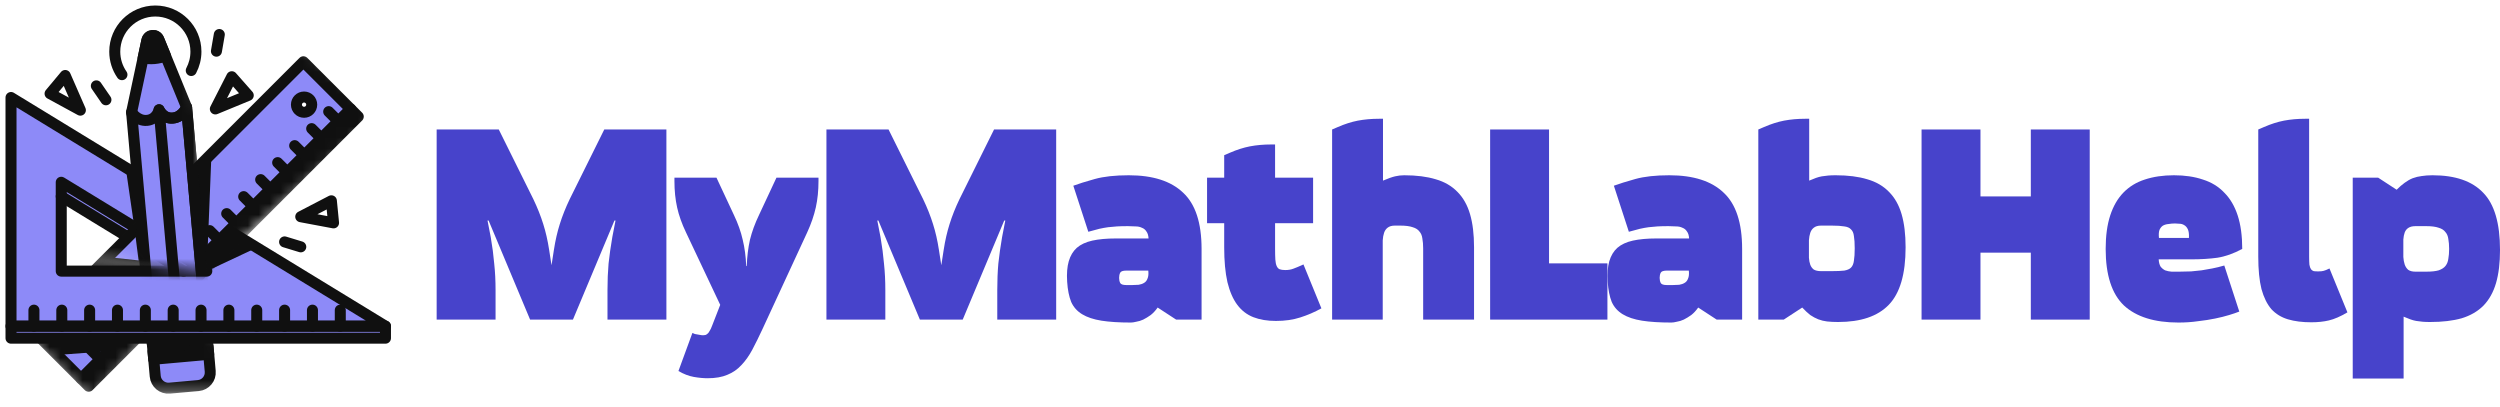 <svg width="227" height="37" viewBox="0 0 227 37" fill="none" xmlns="http://www.w3.org/2000/svg">
<mask id="mask0_401_1282" style="mask-type:luminance" maskUnits="userSpaceOnUse" x="2" y="23" width="17" height="14">
<path d="M7.533 23.413L18.772 24.619L8.238 36.349L2.042 30.161L7.533 23.413Z" fill="white"/>
</mask>
<g mask="url(#mask0_401_1282)">
<path d="M27.553 5.609L3.071 30.091L8.05 35.07L32.532 10.588L27.553 5.609ZM27.123 9.992C26.852 9.722 26.852 9.283 27.123 9.013C27.393 8.742 27.832 8.742 28.102 9.013C28.373 9.283 28.373 9.722 28.102 9.992C27.832 10.263 27.393 10.263 27.123 9.992Z" fill="#8D8AF8"/>
<path d="M31.85 9.906L27.552 5.608L3.07 30.09L7.368 34.388L31.85 9.906Z" stroke="#101010" stroke-miterlimit="10" stroke-linecap="round" stroke-linejoin="round"/>
<path d="M32.533 10.588L31.851 9.906L7.37 34.388L8.051 35.069L32.533 10.588Z" stroke="#101010" stroke-miterlimit="10" stroke-linecap="round" stroke-linejoin="round"/>
<path d="M12.874 27.114L13.762 28.001" stroke="#101010" stroke-miterlimit="10" stroke-linecap="round" stroke-linejoin="round"/>
<path d="M14.417 25.57L15.304 26.458" stroke="#101010" stroke-miterlimit="10" stroke-linecap="round" stroke-linejoin="round"/>
<path d="M11.33 28.657L12.217 29.544" stroke="#101010" stroke-miterlimit="10" stroke-linecap="round" stroke-linejoin="round"/>
<path d="M9.785 30.2L10.673 31.088" stroke="#101010" stroke-miterlimit="10" stroke-linecap="round" stroke-linejoin="round"/>
<path d="M8.243 31.744L9.13 32.631" stroke="#101010" stroke-miterlimit="10" stroke-linecap="round" stroke-linejoin="round"/>
<path d="M15.957 24.027L16.845 24.915" stroke="#101010" stroke-miterlimit="10" stroke-linecap="round" stroke-linejoin="round"/>
<path d="M17.504 22.483L18.391 23.371" stroke="#101010" stroke-miterlimit="10" stroke-linecap="round" stroke-linejoin="round"/>
<path d="M14.36 28.761L14.373 28.578L4.079 29.083L3.071 30.091L5.212 32.232L11.353 31.768L14.36 28.761Z" fill="#101010"/>
<path d="M12.238 20.926L12.583 23.645L9.818 23.346L7.94 25.223C7.773 25.675 7.656 26.022 7.697 26.011C7.781 25.988 13.688 26.062 17.017 26.105L18.785 24.337L19.202 13.961L12.238 20.926Z" fill="#101010"/>
</g>
<mask id="mask1_401_1282" style="mask-type:luminance" maskUnits="userSpaceOnUse" x="7" y="23" width="14" height="13">
<path d="M7.528 23.413L18.768 24.619L20.776 35.744H9.281L7.528 23.413Z" fill="white"/>
</mask>
<g mask="url(#mask1_401_1282)">
<path d="M18.824 30.763L13.83 31.21L13.957 32.62L18.95 32.173L18.824 30.763Z" fill="#8D8AF8"/>
<path d="M13.894 31.916L14.095 34.16C14.154 34.817 14.735 35.302 15.392 35.244L18.005 35.01C18.662 34.951 19.148 34.37 19.089 33.713L18.888 31.469L13.894 31.916Z" fill="#8D8AF8"/>
<path d="M13.894 31.916L14.095 34.16C14.154 34.817 14.735 35.302 15.392 35.244L18.005 35.01C18.662 34.951 19.148 34.37 19.089 33.713L18.888 31.469L13.894 31.916Z" stroke="#101010" stroke-miterlimit="10" stroke-linecap="round" stroke-linejoin="round"/>
<path d="M15.694 10.72C14.8 10.8 14.445 9.968 14.445 9.968C14.445 9.968 14.244 10.85 13.349 10.93C12.455 11.01 11.948 10.192 11.948 10.192L13.83 31.211L16.402 31.821L18.824 30.764L16.942 9.745C16.942 9.745 16.589 10.64 15.694 10.72Z" fill="#8D8AF8"/>
<path d="M18.824 30.764L16.942 9.745C16.942 9.745 16.589 10.64 15.694 10.72C14.8 10.8 14.445 9.968 14.445 9.968L16.402 31.821L18.824 30.764Z" stroke="#101010" stroke-miterlimit="10" stroke-linecap="round" stroke-linejoin="round"/>
<path d="M15.694 10.72C14.8 10.8 14.445 9.968 14.445 9.968C14.445 9.968 14.244 10.85 13.349 10.93C12.455 11.01 11.948 10.192 11.948 10.192L13.83 31.211L16.402 31.821L18.824 30.764L16.942 9.745C16.942 9.745 16.589 10.64 15.694 10.72Z" stroke="#101010" stroke-miterlimit="10" stroke-linecap="round" stroke-linejoin="round"/>
<path d="M18.823 30.763L13.83 31.21L13.956 32.62L18.95 32.173L18.823 30.763Z" stroke="#101010" stroke-miterlimit="10" stroke-linecap="round" stroke-linejoin="round"/>
</g>
<path d="M1 8.854V29.615V30.706H35V29.615L1 8.854ZM5.562 24.619V17.831L16.679 24.619H5.562Z" fill="#8D8AF8"/>
<path d="M1 8.854V29.615H35L1 8.854Z" stroke="#101010" stroke-miterlimit="10" stroke-linecap="round" stroke-linejoin="round"/>
<path d="M5.561 24.619V16.55L18.776 24.619H5.561Z" stroke="#101010" stroke-miterlimit="10" stroke-linecap="round" stroke-linejoin="round"/>
<path d="M3.081 28.161V29.615" stroke="#101010" stroke-miterlimit="10" stroke-linecap="round" stroke-linejoin="round"/>
<path d="M5.612 28.161V29.615" stroke="#101010" stroke-miterlimit="10" stroke-linecap="round" stroke-linejoin="round"/>
<path d="M8.138 28.161V29.615" stroke="#101010" stroke-miterlimit="10" stroke-linecap="round" stroke-linejoin="round"/>
<path d="M10.667 28.161V29.615" stroke="#101010" stroke-miterlimit="10" stroke-linecap="round" stroke-linejoin="round"/>
<path d="M13.198 28.161V29.615" stroke="#101010" stroke-miterlimit="10" stroke-linecap="round" stroke-linejoin="round"/>
<path d="M15.725 28.161V29.615" stroke="#101010" stroke-miterlimit="10" stroke-linecap="round" stroke-linejoin="round"/>
<path d="M18.254 28.161V29.615" stroke="#101010" stroke-miterlimit="10" stroke-linecap="round" stroke-linejoin="round"/>
<path d="M20.783 28.161V29.615" stroke="#101010" stroke-miterlimit="10" stroke-linecap="round" stroke-linejoin="round"/>
<path d="M23.312 28.161V29.615" stroke="#101010" stroke-miterlimit="10" stroke-linecap="round" stroke-linejoin="round"/>
<path d="M25.841 28.161V29.615" stroke="#101010" stroke-miterlimit="10" stroke-linecap="round" stroke-linejoin="round"/>
<path d="M28.371 28.161V29.615" stroke="#101010" stroke-miterlimit="10" stroke-linecap="round" stroke-linejoin="round"/>
<path d="M30.898 28.161V29.615" stroke="#101010" stroke-miterlimit="10" stroke-linecap="round" stroke-linejoin="round"/>
<path d="M35 29.615H1V30.706H35V29.615Z" stroke="#101010" stroke-miterlimit="10" stroke-linecap="round" stroke-linejoin="round"/>
<path d="M5.561 17.831L16.678 24.619" stroke="#101010" stroke-miterlimit="10" stroke-linecap="round" stroke-linejoin="round"/>
<path d="M11.412 15.212L12.24 20.926L18.777 24.619L23.322 22.484L11.412 15.212Z" fill="#101010"/>
<mask id="mask2_401_1282" style="mask-type:luminance" maskUnits="userSpaceOnUse" x="7" y="3" width="28" height="22">
<path d="M7.528 23.412L18.768 24.619L34.992 10.195L26.916 3.636L7.528 23.412Z" fill="white"/>
</mask>
<g mask="url(#mask2_401_1282)">
<path d="M27.55 5.609L3.068 30.091L8.048 35.07L32.529 10.588L27.55 5.609ZM27.12 9.992C26.849 9.722 26.849 9.283 27.12 9.013C27.39 8.742 27.829 8.742 28.1 9.013C28.37 9.283 28.37 9.722 28.1 9.992C27.829 10.263 27.39 10.263 27.12 9.992Z" fill="#8D8AF8"/>
<path d="M31.847 9.906L27.549 5.608L3.068 30.09L7.365 34.388L31.847 9.906Z" stroke="#101010" stroke-miterlimit="10" stroke-linecap="round" stroke-linejoin="round"/>
<path d="M32.53 10.588L31.849 9.906L7.367 34.388L8.049 35.069L32.53 10.588Z" stroke="#101010" stroke-miterlimit="10" stroke-linecap="round" stroke-linejoin="round"/>
<path d="M15.951 24.027L16.838 24.915" stroke="#101010" stroke-miterlimit="10" stroke-linecap="round" stroke-linejoin="round"/>
<path d="M17.497 22.483L18.385 23.371" stroke="#101010" stroke-miterlimit="10" stroke-linecap="round" stroke-linejoin="round"/>
<path d="M19.04 20.94L19.927 21.828" stroke="#101010" stroke-miterlimit="10" stroke-linecap="round" stroke-linejoin="round"/>
<path d="M20.584 19.397L21.472 20.285" stroke="#101010" stroke-miterlimit="10" stroke-linecap="round" stroke-linejoin="round"/>
<path d="M22.127 17.854L23.014 18.741" stroke="#101010" stroke-miterlimit="10" stroke-linecap="round" stroke-linejoin="round"/>
<path d="M23.669 16.31L24.557 17.198" stroke="#101010" stroke-miterlimit="10" stroke-linecap="round" stroke-linejoin="round"/>
<path d="M25.212 14.767L26.099 15.654" stroke="#101010" stroke-miterlimit="10" stroke-linecap="round" stroke-linejoin="round"/>
<path d="M26.756 13.224L27.644 14.111" stroke="#101010" stroke-miterlimit="10" stroke-linecap="round" stroke-linejoin="round"/>
<path d="M28.3 11.68L29.188 12.568" stroke="#101010" stroke-miterlimit="10" stroke-linecap="round" stroke-linejoin="round"/>
<path d="M29.845 10.137L30.733 11.024" stroke="#101010" stroke-miterlimit="10" stroke-linecap="round" stroke-linejoin="round"/>
<path d="M27.61 10.195C27.993 10.195 28.303 9.885 28.303 9.502C28.303 9.12 27.993 8.81 27.61 8.81C27.228 8.81 26.917 9.12 26.917 9.502C26.917 9.885 27.228 10.195 27.61 10.195Z" stroke="#101010" stroke-miterlimit="10" stroke-linecap="round" stroke-linejoin="round"/>
<path d="M12.237 20.926L12.582 23.645L9.817 23.346L7.94 25.223C7.772 25.675 7.655 26.022 7.696 26.011C7.78 25.988 13.687 26.062 17.016 26.105L18.785 24.337L19.201 13.961L12.237 20.926Z" fill="#101010"/>
</g>
<mask id="mask3_401_1282" style="mask-type:luminance" maskUnits="userSpaceOnUse" x="7" y="1" width="12" height="24">
<path d="M7.528 23.413L18.768 24.619L17.533 1.542L9.948 2.24L7.528 23.413Z" fill="white"/>
</mask>
<g mask="url(#mask3_401_1282)">
<path d="M16.942 9.745L14.417 3.574C14.206 3.057 13.452 3.124 13.336 3.671L11.948 10.192C11.948 10.192 12.585 12.527 14.657 12.341C16.73 12.155 16.942 9.745 16.942 9.745Z" fill="#8D8AF8"/>
<path d="M14.028 5.316C14.382 5.284 14.718 5.201 15.034 5.08L14.417 3.574C14.206 3.057 13.452 3.124 13.336 3.671L12.997 5.263C13.33 5.325 13.675 5.347 14.028 5.316Z" fill="#101010"/>
<path d="M14.028 5.316C14.382 5.284 14.718 5.201 15.034 5.08L14.417 3.574C14.206 3.057 13.452 3.124 13.336 3.671L12.997 5.263C13.33 5.325 13.675 5.347 14.028 5.316Z" stroke="#101010" stroke-miterlimit="10" stroke-linecap="round" stroke-linejoin="round"/>
<path d="M16.942 9.745L14.417 3.574C14.206 3.057 13.452 3.124 13.336 3.671L11.948 10.192C11.948 10.192 12.585 12.527 14.657 12.341C16.73 12.155 16.942 9.745 16.942 9.745Z" stroke="#101010" stroke-miterlimit="10" stroke-linecap="round" stroke-linejoin="round"/>
<path d="M15.694 10.72C14.8 10.8 14.445 9.968 14.445 9.968C14.445 9.968 14.244 10.85 13.349 10.93C12.455 11.01 11.948 10.192 11.948 10.192L13.83 31.211L16.402 31.821L18.824 30.764L16.942 9.745C16.942 9.745 16.589 10.64 15.694 10.72Z" fill="#8D8AF8"/>
<path d="M18.824 30.764L16.942 9.745C16.942 9.745 16.589 10.64 15.694 10.72C14.8 10.8 14.445 9.968 14.445 9.968L16.402 31.821L18.824 30.764Z" stroke="#101010" stroke-miterlimit="10" stroke-linecap="round" stroke-linejoin="round"/>
<path d="M15.694 10.72C14.8 10.8 14.445 9.968 14.445 9.968C14.445 9.968 14.244 10.85 13.349 10.93C12.455 11.01 11.948 10.192 11.948 10.192L13.83 31.211L16.402 31.821L18.824 30.764L16.942 9.745C16.942 9.745 16.589 10.64 15.694 10.72Z" stroke="#101010" stroke-miterlimit="10" stroke-linecap="round" stroke-linejoin="round"/>
</g>
<path d="M27.308 19.678L30.286 20.236L30.088 18.233L27.308 19.678Z" stroke="#101010" stroke-miterlimit="10" stroke-linecap="round" stroke-linejoin="round"/>
<path d="M7.298 10.002L5.922 6.855L4.546 8.503L7.298 10.002Z" stroke="#101010" stroke-miterlimit="10" stroke-linecap="round" stroke-linejoin="round"/>
<path d="M19.554 9.891L22.541 8.66L21.047 6.967L19.554 9.891Z" stroke="#101010" stroke-miterlimit="10" stroke-linecap="round" stroke-linejoin="round"/>
<path d="M17.366 6.402C17.637 5.889 17.79 5.305 17.79 4.685C17.79 2.65 16.14 1 14.105 1C12.07 1 10.42 2.65 10.42 4.685C10.42 5.463 10.661 6.185 11.073 6.78" stroke="#101010" stroke-miterlimit="10" stroke-linecap="round" stroke-linejoin="round"/>
<path d="M19.652 4.647L19.914 3.134" stroke="#101010" stroke-miterlimit="10" stroke-linecap="round" stroke-linejoin="round"/>
<path d="M9.619 9.061L8.749 7.796" stroke="#101010" stroke-miterlimit="10" stroke-linecap="round" stroke-linejoin="round"/>
<path d="M25.841 21.965L27.31 22.413" stroke="#101010" stroke-miterlimit="10" stroke-linecap="round" stroke-linejoin="round"/>
<path d="M55.16 29.02V26.345C55.16 25.486 55.192 24.684 55.257 23.938C55.338 23.176 55.452 22.374 55.598 21.531L55.889 20.023H55.792L52.023 29.02H48.133L44.365 20.023H44.267L44.559 21.531C44.705 22.374 44.81 23.176 44.875 23.938C44.956 24.684 44.997 25.486 44.997 26.345V29.02H39.648V11.757H45.289L48.425 18.078C48.798 18.856 49.098 19.61 49.325 20.34C49.552 21.053 49.73 21.831 49.86 22.674L50.078 24.084L50.297 22.674C50.427 21.831 50.605 21.053 50.832 20.34C51.059 19.61 51.359 18.856 51.732 18.078L54.868 11.757H60.509V29.02H55.16Z" fill="#4743CB"/>
<path d="M62.868 30.235C63.03 30.316 63.159 30.357 63.257 30.357C63.354 30.373 63.492 30.397 63.67 30.43C63.783 30.446 63.881 30.446 63.962 30.43C64.059 30.43 64.14 30.397 64.205 30.332C64.286 30.284 64.359 30.195 64.424 30.065C64.505 29.951 64.586 29.781 64.667 29.554L65.396 27.682L62.284 21.093C61.911 20.315 61.644 19.561 61.482 18.832C61.32 18.103 61.239 17.308 61.239 16.449V16.133H65.056L66.636 19.513C67.009 20.291 67.276 21.045 67.439 21.774C67.617 22.503 67.722 23.298 67.755 24.157H67.803C67.836 23.298 67.933 22.503 68.095 21.774C68.273 21.045 68.549 20.291 68.922 19.513L70.502 16.133H74.319V16.449C74.319 17.308 74.238 18.103 74.076 18.832C73.914 19.561 73.655 20.315 73.298 21.093L69.238 29.87C68.914 30.567 68.606 31.192 68.314 31.743C68.022 32.294 67.69 32.764 67.317 33.153C66.96 33.542 66.539 33.834 66.053 34.028C65.566 34.239 64.967 34.344 64.254 34.344C63.864 34.344 63.443 34.304 62.989 34.223C62.535 34.142 62.073 33.963 61.603 33.688L62.868 30.235Z" fill="#4743CB"/>
<path d="M90.552 29.02V26.345C90.552 25.486 90.584 24.684 90.649 23.938C90.73 23.176 90.844 22.374 90.989 21.531L91.281 20.023H91.184L87.415 29.02H83.525L79.756 20.023H79.659L79.951 21.531C80.097 22.374 80.202 23.176 80.267 23.938C80.348 24.684 80.388 25.486 80.388 26.345V29.02H75.04V11.757H80.68L83.817 18.078C84.19 18.856 84.49 19.61 84.716 20.34C84.943 21.053 85.122 21.831 85.251 22.674L85.47 24.084L85.689 22.674C85.819 21.831 85.997 21.053 86.224 20.34C86.451 19.61 86.751 18.856 87.124 18.078L90.26 11.757H95.901V29.02H90.552Z" fill="#4743CB"/>
<path d="M106.793 29.02L105.116 27.925C104.921 28.201 104.711 28.428 104.484 28.606C104.257 28.768 104.03 28.906 103.803 29.02C103.592 29.117 103.381 29.182 103.171 29.214C102.976 29.263 102.814 29.287 102.684 29.287C101.615 29.287 100.723 29.23 100.01 29.117C99.297 29.003 98.713 28.809 98.259 28.533C97.805 28.258 97.473 27.885 97.263 27.415C97.068 26.928 96.946 26.321 96.898 25.591C96.849 24.846 96.898 24.222 97.044 23.719C97.19 23.217 97.433 22.811 97.773 22.503C98.13 22.195 98.6 21.977 99.183 21.847C99.767 21.717 100.48 21.652 101.323 21.652H104.289C104.273 21.377 104.208 21.166 104.095 21.02C103.997 20.858 103.86 20.745 103.681 20.68C103.519 20.599 103.325 20.558 103.098 20.558C102.887 20.542 102.66 20.534 102.417 20.534C102.028 20.534 101.696 20.542 101.42 20.558C101.145 20.575 100.877 20.599 100.618 20.631C100.375 20.664 100.107 20.712 99.815 20.777C99.54 20.842 99.208 20.931 98.819 21.045L97.457 16.863C97.943 16.684 98.592 16.482 99.402 16.255C100.213 16.028 101.242 15.914 102.49 15.914C104.678 15.914 106.323 16.441 107.426 17.495C108.544 18.532 109.103 20.234 109.103 22.601V29.02H106.793ZM102.271 24.57C101.963 24.57 101.777 24.635 101.712 24.765C101.647 24.894 101.615 25.048 101.615 25.227C101.615 25.405 101.647 25.559 101.712 25.689C101.777 25.818 101.963 25.883 102.271 25.883H102.806C103.001 25.883 103.195 25.875 103.39 25.859C103.584 25.826 103.746 25.77 103.876 25.689C104.022 25.608 104.127 25.478 104.192 25.299C104.273 25.121 104.297 24.878 104.265 24.57H102.271Z" fill="#4743CB"/>
<path d="M119.983 27.998C119.367 28.339 118.727 28.614 118.062 28.825C117.414 29.036 116.676 29.141 115.85 29.141C115.072 29.141 114.391 29.028 113.807 28.801C113.224 28.574 112.738 28.201 112.349 27.682C111.96 27.164 111.66 26.475 111.449 25.616C111.255 24.756 111.157 23.703 111.157 22.455V20.267H109.601V16.133H111.157V14.091L111.668 13.872C112.3 13.597 112.908 13.402 113.491 13.289C114.091 13.175 114.731 13.118 115.412 13.118H115.777V16.133H119.229V20.267H115.777V22.552C115.777 22.974 115.785 23.314 115.801 23.573C115.817 23.816 115.858 24.011 115.923 24.157C115.988 24.303 116.077 24.4 116.19 24.448C116.32 24.497 116.49 24.521 116.701 24.521C116.976 24.521 117.219 24.481 117.43 24.4C117.657 24.319 117.965 24.189 118.354 24.011L119.983 27.998Z" fill="#4743CB"/>
<path d="M129.223 29.02V22.552C129.223 22.212 129.199 21.912 129.15 21.652C129.118 21.393 129.029 21.182 128.883 21.02C128.753 20.842 128.55 20.712 128.275 20.631C127.999 20.534 127.627 20.485 127.156 20.485H126.646C126.37 20.485 126.152 20.55 125.989 20.68C125.844 20.793 125.738 20.947 125.673 21.142C125.608 21.336 125.568 21.563 125.552 21.823C125.552 22.082 125.552 22.349 125.552 22.625V29.02H120.956V11.757L121.467 11.538C122.099 11.262 122.707 11.068 123.291 10.954C123.89 10.841 124.531 10.784 125.211 10.784H125.576V16.401C126.03 16.206 126.395 16.076 126.67 16.012C126.946 15.947 127.221 15.914 127.497 15.914C128.615 15.914 129.572 16.036 130.366 16.279C131.16 16.506 131.817 16.887 132.335 17.422C132.854 17.941 133.235 18.613 133.478 19.44C133.721 20.267 133.843 21.271 133.843 22.455V29.02H129.223Z" fill="#4743CB"/>
<path d="M135.304 29.02V11.757H140.653V23.914H145.954V29.02H135.304Z" fill="#4743CB"/>
<path d="M155.875 29.02L154.197 27.925C154.003 28.201 153.792 28.428 153.565 28.606C153.338 28.768 153.111 28.906 152.884 29.02C152.674 29.117 152.463 29.182 152.252 29.214C152.058 29.263 151.896 29.287 151.766 29.287C150.696 29.287 149.805 29.23 149.091 29.117C148.378 29.003 147.795 28.809 147.341 28.533C146.887 28.258 146.555 27.885 146.344 27.415C146.15 26.928 146.028 26.321 145.979 25.591C145.931 24.846 145.979 24.222 146.125 23.719C146.271 23.217 146.514 22.811 146.855 22.503C147.211 22.195 147.681 21.977 148.265 21.847C148.848 21.717 149.562 21.652 150.404 21.652H153.371C153.355 21.377 153.29 21.166 153.176 21.02C153.079 20.858 152.941 20.745 152.763 20.68C152.601 20.599 152.406 20.558 152.179 20.558C151.969 20.542 151.742 20.534 151.499 20.534C151.11 20.534 150.777 20.542 150.502 20.558C150.226 20.575 149.959 20.599 149.699 20.631C149.456 20.664 149.189 20.712 148.897 20.777C148.621 20.842 148.289 20.931 147.9 21.045L146.539 16.863C147.025 16.684 147.673 16.482 148.484 16.255C149.294 16.028 150.323 15.914 151.572 15.914C153.76 15.914 155.405 16.441 156.507 17.495C157.626 18.532 158.185 20.234 158.185 22.601V29.02H155.875ZM151.353 24.57C151.045 24.57 150.858 24.635 150.793 24.765C150.729 24.894 150.696 25.048 150.696 25.227C150.696 25.405 150.729 25.559 150.793 25.689C150.858 25.818 151.045 25.883 151.353 25.883H151.888C152.082 25.883 152.277 25.875 152.471 25.859C152.666 25.826 152.828 25.77 152.957 25.689C153.103 25.608 153.209 25.478 153.273 25.299C153.355 25.121 153.379 24.878 153.346 24.57H151.353Z" fill="#4743CB"/>
<path d="M161.965 29.02H159.655V11.757L160.166 11.538C160.798 11.262 161.406 11.068 161.989 10.954C162.589 10.841 163.229 10.784 163.91 10.784H164.275V16.401C164.502 16.303 164.704 16.222 164.883 16.157C165.061 16.093 165.239 16.044 165.418 16.012C165.612 15.979 165.807 15.955 166.001 15.939C166.196 15.922 166.423 15.914 166.682 15.914C167.8 15.914 168.757 16.036 169.551 16.279C170.345 16.506 171.002 16.887 171.52 17.422C172.039 17.941 172.42 18.613 172.663 19.44C172.906 20.267 173.028 21.271 173.028 22.455C173.028 24.886 172.517 26.629 171.496 27.682C170.491 28.72 168.959 29.238 166.901 29.238C166.528 29.238 166.196 29.222 165.904 29.19C165.628 29.157 165.361 29.093 165.102 28.995C164.858 28.898 164.615 28.768 164.372 28.606C164.145 28.428 163.902 28.201 163.643 27.925L161.965 29.02ZM166.342 24.619C166.812 24.619 167.184 24.602 167.46 24.57C167.736 24.521 167.938 24.432 168.068 24.303C168.214 24.157 168.303 23.946 168.335 23.671C168.384 23.395 168.408 23.022 168.408 22.552C168.408 22.082 168.384 21.709 168.335 21.434C168.303 21.158 168.214 20.955 168.068 20.826C167.938 20.68 167.736 20.591 167.46 20.558C167.184 20.51 166.812 20.485 166.342 20.485H165.345C165.069 20.485 164.85 20.55 164.688 20.68C164.542 20.793 164.437 20.947 164.372 21.142C164.307 21.336 164.267 21.563 164.251 21.823C164.251 22.082 164.251 22.349 164.251 22.625C164.251 22.901 164.251 23.16 164.251 23.403C164.267 23.646 164.307 23.857 164.372 24.035C164.437 24.213 164.542 24.359 164.688 24.473C164.85 24.57 165.069 24.619 165.345 24.619H166.342Z" fill="#4743CB"/>
<path d="M184.398 29.02V22.941H179.827V29.02H174.478V11.757H179.827V17.835H184.398V11.757H189.747V29.02H184.398Z" fill="#4743CB"/>
<path d="M203.327 28.29C203.084 28.387 202.776 28.493 202.403 28.606C202.031 28.72 201.609 28.825 201.139 28.922C200.669 29.02 200.15 29.101 199.583 29.165C199.032 29.246 198.44 29.287 197.808 29.287C195.62 29.287 193.967 28.768 192.848 27.731C191.746 26.677 191.195 24.967 191.195 22.601C191.195 21.417 191.333 20.404 191.608 19.561C191.884 18.719 192.281 18.03 192.799 17.495C193.334 16.944 193.983 16.547 194.745 16.303C195.523 16.044 196.406 15.914 197.395 15.914C198.384 15.914 199.259 16.044 200.021 16.303C200.799 16.547 201.447 16.944 201.966 17.495C202.501 18.03 202.906 18.719 203.181 19.561C203.457 20.404 203.595 21.417 203.595 22.601C202.817 23.022 202.063 23.29 201.334 23.403C200.62 23.5 199.834 23.549 198.975 23.549H196.009C196.025 23.825 196.082 24.043 196.179 24.205C196.293 24.351 196.43 24.465 196.592 24.546C196.771 24.611 196.965 24.651 197.176 24.667C197.403 24.667 197.638 24.667 197.881 24.667C198.27 24.667 198.627 24.659 198.951 24.643C199.275 24.611 199.591 24.578 199.899 24.546C200.223 24.497 200.547 24.44 200.872 24.376C201.212 24.311 201.577 24.222 201.966 24.108L203.327 28.29ZM198.756 21.604C198.773 21.263 198.74 21.004 198.659 20.826C198.578 20.648 198.465 20.518 198.319 20.437C198.189 20.356 198.043 20.315 197.881 20.315C197.735 20.299 197.606 20.291 197.492 20.291C197.298 20.291 197.103 20.307 196.909 20.34C196.714 20.356 196.544 20.404 196.398 20.485C196.268 20.566 196.163 20.696 196.082 20.874C196.017 21.053 196.001 21.296 196.033 21.604H198.756Z" fill="#4743CB"/>
<path d="M213.146 28.363C212.514 28.736 211.955 28.979 211.469 29.093C210.999 29.206 210.464 29.263 209.864 29.263C209.054 29.263 208.348 29.174 207.749 28.995C207.149 28.817 206.646 28.509 206.241 28.071C205.852 27.617 205.552 27.01 205.342 26.248C205.147 25.47 205.05 24.489 205.05 23.306V11.757L205.56 11.538C206.193 11.262 206.8 11.068 207.384 10.954C207.984 10.841 208.624 10.784 209.305 10.784H209.669V23.306C209.669 23.614 209.678 23.857 209.694 24.035C209.726 24.213 209.775 24.351 209.84 24.448C209.904 24.53 209.986 24.586 210.083 24.619C210.196 24.635 210.334 24.643 210.496 24.643C210.707 24.643 210.869 24.627 210.982 24.594C211.112 24.562 211.29 24.489 211.517 24.376L213.146 28.363Z" fill="#4743CB"/>
<path d="M213.628 34.368V16.133H215.938L217.616 17.227C217.875 16.968 218.118 16.757 218.345 16.595C218.588 16.417 218.831 16.279 219.074 16.182C219.334 16.085 219.601 16.02 219.877 15.987C220.168 15.939 220.501 15.914 220.874 15.914C222.932 15.914 224.464 16.441 225.469 17.495C226.49 18.532 227.001 20.267 227.001 22.698C227.001 23.881 226.879 24.886 226.636 25.713C226.393 26.54 226.012 27.22 225.493 27.755C224.974 28.274 224.318 28.655 223.524 28.898C222.73 29.125 221.773 29.238 220.655 29.238C220.395 29.238 220.168 29.23 219.974 29.214C219.779 29.198 219.585 29.174 219.39 29.141C219.212 29.109 219.034 29.06 218.856 28.995C218.677 28.93 218.475 28.849 218.248 28.752V34.368H213.628ZM220.314 24.667C220.784 24.667 221.157 24.627 221.433 24.546C221.708 24.448 221.911 24.319 222.041 24.157C222.186 23.979 222.276 23.76 222.308 23.5C222.357 23.241 222.381 22.941 222.381 22.601C222.381 22.26 222.357 21.96 222.308 21.701C222.276 21.442 222.186 21.231 222.041 21.069C221.911 20.891 221.708 20.761 221.433 20.68C221.157 20.583 220.784 20.534 220.314 20.534H219.317C219.042 20.534 218.823 20.591 218.661 20.704C218.515 20.802 218.41 20.939 218.345 21.117C218.28 21.296 218.24 21.507 218.223 21.75C218.223 21.993 218.223 22.252 218.223 22.528C218.223 22.803 218.223 23.071 218.223 23.33C218.24 23.589 218.28 23.816 218.345 24.011C218.41 24.205 218.515 24.367 218.661 24.497C218.823 24.611 219.042 24.667 219.317 24.667H220.314Z" fill="#4743CB"/>
</svg>
